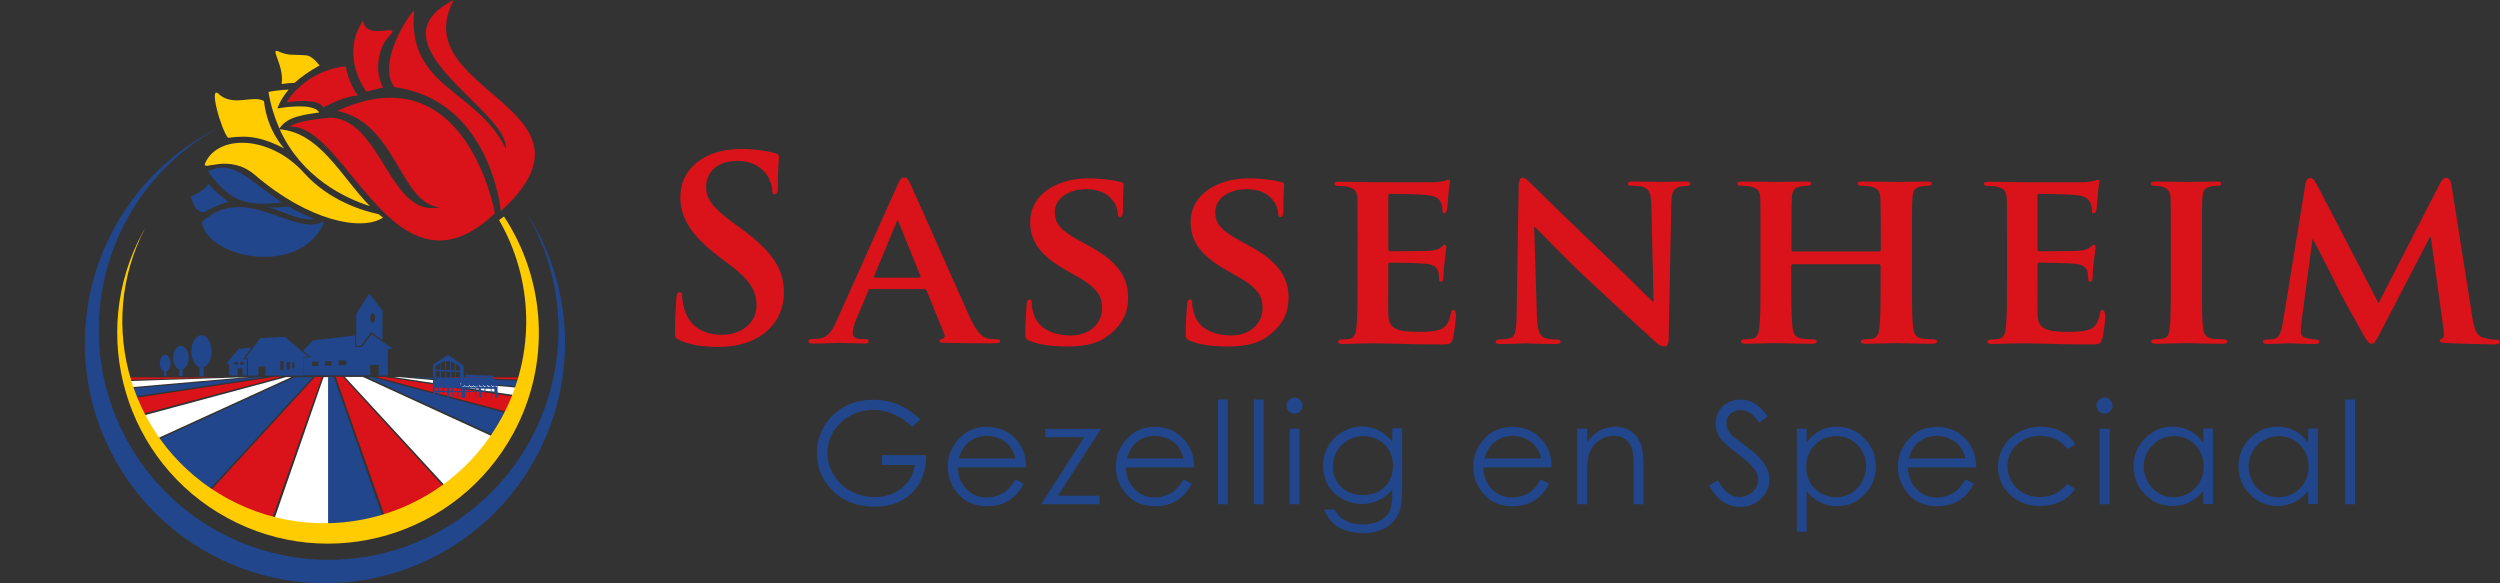 <?xml version="1.0" encoding="utf-8"?>
<!-- Generator: Adobe Illustrator 24.1.0, SVG Export Plug-In . SVG Version: 6.00 Build 0)  -->
<svg version="1.1" id="Layer_1" xmlns="http://www.w3.org/2000/svg" xmlns:xlink="http://www.w3.org/1999/xlink" x="0px" y="0px"
	 viewBox="0 0 1115.6 260.3" style="enable-background:new 0 0 1115.6 260.3;" xml:space="preserve">
<rect x="0" y="0" width="1115.6" height="260.3" fill="#333333" stroke="none"/>
<style type="text/css">
	.st0{fill-rule:evenodd;clip-rule:evenodd;fill:#FFFFFF;}
	.st1{fill-rule:evenodd;clip-rule:evenodd;fill:#DA131A;}
	.st2{fill-rule:evenodd;clip-rule:evenodd;fill:#21468B;}
	.st3{fill-rule:evenodd;clip-rule:evenodd;fill:#FFCC01;}
	.st4{fill:#21468B;}
</style>
<g id="Rectangle_8_copy">
	<g>
		<path class="st0" d="M107.1,168.4l-50.7,1.7c0.3,0.9,0.5,1.9,0.8,2.8l54.1-4.7L107.1,168.4z M153.9,168.2l47.5,51.6
			c8.6-6.5,16-14.4,21.9-23.4l-61.4-28.2H153.9z M121.2,235.1c7.8,2.1,16,3.3,24.5,3.3c0.4,0,0.9,0,1.3,0v-70.1h-2.6L121.2,235.1z
			 M127.6,168.3l-65.3,17.6c1.8,3.7,3.7,7.2,6,10.6l61.7-28.2L127.6,168.3z M178.4,168.3h-2.6l57.1,8.5c0.4-1.1,0.8-2.3,1.2-3.5
			L178.4,168.3z"/>
	</g>
</g>
<g id="Rectangle_8_copy_3">
	<g>
		<path class="st1" d="M195.7,168.4l39.6,1c0.1-0.3,0.2-0.7,0.3-1L195.7,168.4z M149.8,168.1l23.3,66.2c10.1-3.1,19.4-7.9,27.7-14
			l-47.9-52.2H149.8z M167.8,168.2l62,16.5c1.1-2.3,2.1-4.7,2.9-7.1l-61.5-9.4H167.8z M56,168.4c0.1,0.4,0.2,0.7,0.3,1.1l41.6-1
			L56,168.4z M122.3,168.2l-63.4,9.6c0.9,2.5,1.9,4.9,3.1,7.3l63.8-17H122.3z M91.9,221.2c8.5,6.1,18,10.7,28.3,13.7l23.5-66.7h-3.1
			L91.9,221.2z"/>
	</g>
</g>
<g id="Rectangle_8_copy_4">
	<g>
		<path class="st2" d="M146.4,168.3v70.1c8.9-0.1,17.5-1.4,25.7-3.8L149,168.3H146.4z M163.6,168.2l60.2,27.5
			c2.1-3.3,4-6.8,5.7-10.3l-63.5-17.1L163.6,168.2z M186.4,168.4l-4.2-0.2l52.1,4.5c0.3-0.9,0.5-1.8,0.8-2.7L186.4,168.4z
			 M68.7,197.1c6.1,9.1,13.7,17.1,22.6,23.6l48.3-52.4h-8L68.7,197.1z M115.1,168.3l-57.6,5.2c0.4,1.2,0.8,2.4,1.2,3.6l59.1-8.8
			H115.1z"/>
	</g>
</g>
<g id="Shape_6_copy">
	<g>
		<path class="st3" d="M224.9,96.6l-2.2,1.6c15.2,26.3,16.7,59.7,1.1,88.3c-23.8,43.7-78.5,59.8-122.2,36
			C58.4,199,42.2,145.3,64.7,101.9c-0.3,0.5-0.6,1.1-0.9,1.6c-24.9,45.6-8,102.8,37.6,127.6c45.6,24.9,102.7,8,127.6-37.6
			C246.2,161.9,243.4,124.7,224.9,96.6z"/>
	</g>
</g>
<g id="Shape_6_copy_2">
	<g>
		<path class="st4" d="M239.6,102.8c-1.5-2.8-3-5.4-4.7-8c0.8,1.4,1.6,2.8,2.3,4.2c26.6,50,7.6,112.2-42.4,138.8
			c-50,26.6-112.1,7.6-138.7-42.4C29.8,145.9,48,84.7,96.6,57.5c-0.6,0.3-1.3,0.6-1.9,1c-52.2,27.8-72.1,92.7-44.3,144.9
			c27.8,52.2,92.6,72.1,144.8,44.3C247.5,219.9,267.4,155,239.6,102.8z"/>
	</g>
</g>
<g id="Shape_44">
	<g>
		<path class="st2" d="M165.9,149.1l-4.3,5.6l-3.1,0.2v-5.2l-18.8,2.2l-4.5,4.6l3.5,3h-3.2v8h29.7v-4.6l3.8-0.1l0,4.8h4.1v-11.9h2.2
			L165.9,149.1z M142.1,163.3l-2.8,0.1v-2l2.8-0.1V163.3z M147.9,163.1l-2.9,0.1v-2l2.9-0.1V163.1z M154.5,162.9l-3.4,0.1v-2.1
			l3.4-0.1V162.9z M127.1,150.3l-11,0.6l-6.6,9l1.2,0v7.7h4.6v-4l3.1-0.1v4.1h17v-8.4h2.2L127.1,150.3z M126.5,165.1l-1.4,0v-3.9
			l1.4-0.1V165.1z M129.3,164.9l-1.4,0v-3.3l1.4-0.1V164.9z M131.4,164.4l-1,0v-2.6l1,0V164.4z M165.7,148.2l5,3.5v-13l-6-7.7
			l-5.7,9.1v14.3l2-0.1L165.7,148.2z M166.3,139.7c0.6-0.1,1.1,0.9,1.1,2.1c0,1.2-0.5,2.3-1.1,2.3c-0.6,0.1-1.1-0.9-1.1-2.1
			S165.8,139.7,166.3,139.7z M112.1,155.1l-5.6,0.6l-5.6,6.6l1.4-0.1v5.4h3.7v-3.2l2.2-0.1v3.3h1.9l0.1-7.3h-1.7L112.1,155.1z
			 M106.2,162.7l-1.6,0.1v-1.2l1.6-0.1V162.7z M108.7,161.4v1.3l-1.5,0.1v-1.2L108.7,161.4z"/>
	</g>
</g>
<g id="Ellipse_1_copy_5">
	<g>
		<path class="st2" d="M220.4,168.6l0-0.9l-12.9-0.5l0,1L220.4,168.6z M222.4,172C222.4,172,222.4,172,222.4,172
			C222.4,172,222.4,172,222.4,172l-2-3.3l-13-0.4l-2,3.3c0,0,0,0,0,0c0,0.5,0.5,0.9,1,0.9c0.5,0,0.9-0.3,1-0.8
			c0.1,0.4,0.5,0.8,1,0.8c0.5,0,0.9-0.3,1-0.8c0.1,0.4,0.5,0.8,1,0.8c0.5,0,0.9-0.3,0.9-0.7c0.1,0.4,0.5,0.7,1,0.8
			c0.5,0,0.8-0.3,0.9-0.6c0,0,0,0,0,0c0,0.5-0.4,0.8-0.8,0.8l-0.3,0l0,0c-0.4-0.1-0.6-0.2-0.7-0.6c-0.1,0.3-0.5,0.6-1,0.6
			c-0.5,0-0.9-0.3-1-0.7c-0.1,0.4-0.5,0.6-1,0.6c-0.5,0-0.8-0.3-0.9-0.7c-0.1,0.4-0.5,0.7-1,0.6c-0.7,0-1.1-0.6-1.2-1.1l0,0l0,0
			c0,0,0,0,0,0c0,0,0,0,0,0l1.7-2.8l-0.1-5.5l-6.9-4.8l-6.8,4.2v5.3l2.3,1.7h-2.3v7.9l0.9,0l0-2.5l1.4,0l0,2.5l0.4,0l0-2.5l1.8,0
			l0,2.5l0.4,0l0-2.5l1.6,0l0,2.5l0.7,0l0-2.5l1.5,0l0,2.5l0.4,0l0-2.5l1.8,0l0,2.5l0.4,0l0-2.5l1.5,0l0,2.5l1.7,0l0-2.6l1.6,0
			l0,2.6l0.4,0l0-2.6l2.4,0l0,2.5l0.4,0l0-2.5l1.3,0l0,2.5l1.1,0l0-2.5l1.6,0l0,2.5l0.4,0l0-2.5l2.4,0l0,2.5l0.4,0l-0.1-2.5l1.3,0
			l0.1,2.5l1.1,0l-0.1-4.7c0,0-0.1,0-0.1,0c-0.4,0-0.8-0.3-0.9-0.6c-0.1,0.4-0.5,0.6-0.9,0.6c-0.4,0-0.8-0.3-0.9-0.7
			c-0.1,0.4-0.5,0.7-0.9,0.7c-0.5,0-0.8-0.3-0.9-0.7c-0.1,0.4-0.5,0.7-0.9,0.7c-0.5,0-0.8-0.3-0.9-0.7c-0.1,0.4-0.5,0.7-0.9,0.7
			c-0.5,0-1-0.3-1-0.8c0-0.1,0-0.2,0.1-0.3c0,0.5,0.5,0.8,1,0.9c0.5,0,0.9-0.3,0.9-0.8c0.1,0.4,0.5,0.8,1,0.8c0.5,0,0.9-0.3,0.9-0.8
			c0.1,0.4,0.5,0.8,0.9,0.8c0.5,0,0.9-0.3,0.9-0.8c0.1,0.4,0.5,0.8,0.9,0.8c0.5,0,0.8-0.3,0.9-0.7c0.1,0.4,0.5,0.7,0.9,0.7
			C222,172.9,222.4,172.5,222.4,172L222.4,172L222.4,172z M203,162.1l0,3.2l-1.8-0.1l0-3.8C201.9,161.6,202.5,161.8,203,162.1z
			 M199.8,161.2c0.4,0,0.7,0.1,1,0.1l0,3.9l-1.8-0.1l0-3.9C199.3,161.2,199.6,161.2,199.8,161.2z M198.6,161.3l0,3.9l-2-0.1l0-3.2
			C197.2,161.5,197.9,161.4,198.6,161.3z M194.4,163.7c0,0,0.6-1,1.9-1.7l0,3l-1.9-0.1L194.4,163.7z M194,174.4l0-1.4l1.4,0l0,1.4
			L194,174.4z M194.4,168.3l0-2.8l1.9,0.1l0,2.8L194.4,168.3z M195.8,174.4l0-1.4l1.8,0l0,1.3L195.8,174.4z M196.7,168.4l0-2.7
			l2,0.1l0,2.7L196.7,168.4z M198.1,174.4l0-1.3l1.6,0l0,1.3L198.1,174.4z M199.1,168.5l0-2.7l1.8,0.1l0,2.7L199.1,168.5z
			 M200.3,174.4l0-1.3l1.5,0l0,1.3L200.3,174.4z M201.3,168.5l0-2.7l1.8,0.1l0,2.7L201.3,168.5z M202.2,174.5l0-1.3l1.8,0l0,1.3
			L202.2,174.5z M203.4,168.6l0-2.7l1.9,0.1l0-0.6l-1.9-0.1l0-3c1.3,0.9,1.9,1.9,1.9,1.9l0,4.4L203.4,168.6z M204.4,174.5l0-1.2
			l1.5,0l0,1.2L204.4,174.5z M207.5,174.5l0-1.2l1.6,0l0,1.2L207.5,174.5z M209.5,174.6l0-1.2l2.4,0l0,1.2L209.5,174.6z
			 M220.6,173.5l0,1.2l-1.3,0l0-1.2L220.6,173.5z M219,173.5l0,1.2l-2.4,0l0-1.2L219,173.5z M216.2,173.4l0,1.2l-1.6,0l0-1.2
			L216.2,173.4z M213.6,173.4l0,1.2l-1.3,0l0-1.2L213.6,173.4z"/>
	</g>
</g>
<g id="Rectangle_1_copy_4">
	<g>
		<path class="st2" d="M73.7,158.3c-1.3,0-2.4,1.7-2.4,3.8c0,1.8,0.8,3.3,1.9,3.7v2.1h1v-2.1c1.1-0.4,1.9-1.9,1.9-3.7
			C76.1,160,75,158.3,73.7,158.3z M80.7,154.3c-1.9,0-3.4,2.4-3.4,5.3c0,2.6,1.1,4.7,2.7,5.2v3h1.5v-3c1.5-0.5,2.7-2.6,2.7-5.2
			C84.1,156.7,82.6,154.3,80.7,154.3z M89.9,149.6c-2.5,0-4.5,3.2-4.5,7.2c0,3.4,1.5,6.3,3.6,7v4.1h1.9v-4.1c2-0.7,3.6-3.6,3.6-7
			C94.4,152.8,92.4,149.6,89.9,149.6z"/>
	</g>
</g>
<g id="Shape_53">
	<g>
		<path class="st2" d="M119.2,92.5c5.6,1,14.3,6.3,21.3,5.3c-4.4-1.7-8.3-3.6-11.7-5.7C125.1,92.5,121.7,92.8,119.2,92.5z M106.5,89
			c6.1,2.5,12.9,2.1,19.3,1.3c-14.3-9.3-21.2-19.4-33-13.9C95.5,80.2,100.5,86.5,106.5,89z M102.1,90c0,0-5.4-3.3-9-7.9
			c-3,4-7.9,5.5-7.9,5.5s1.3,7.5,6.1,7.1C95.6,91.8,102.1,90,102.1,90z M143.9,99c-12.8,6.8-34.5-17.9-53.8,0.1
			c2,16.1,44.2,24.8,54.5,0.1C144.4,99.2,144.2,99.1,143.9,99z"/>
	</g>
</g>
<g id="Shape_49">
	<g>
		<path class="st1" d="M202.5,0c-38.6,19.3,24.9,49.5,23.2,66.4c-12.8-26.6-44.2-27.1-40.9-61.7c-2.3,1.7-16.8,23.4-8.8,34.2
			c43,5.7,47.5,55.3,47.5,55.3C274,48.2,180.4,41.1,202.5,0z M150.5,49.5c26.5,5.3,27.9,41.4,45.7,43c-22.2,5-25.8-38.7-48.3-40
			c-4,0.3-15.4,1.4-18.6,4c25.5-1.2,47,81,91.5,38.7C220.9,95.1,208.1,22.9,150.5,49.5z M144.3,48c9.6-5.4,15.5-5.4,15.5-5.4
			c-0.9-0.9-3.9-5.2-5.6-13c-18.3,2-26.3,16-26.3,16S142.3,43.4,144.3,48z M170.9,39c-3.9-7-2.2-17.7,2.6-22.7
			c7-7.1-10.6,2.7-11.4-7.2c-10.8,16,1.4,31.8,1.4,31.8L170.9,39z"/>
	</g>
</g>
<g id="Shape_35">
	<g>
		<path class="st3" d="M125.7,37.5c2-0.3,3.9-0.5,5.7-0.5c2.8-2.6,7.2-5.6,11.2-7.8c-2-2.5-4.1-4.4-6-4.5c-6-0.5-7.7,0.3-12.2-1.7
			C120,21,126.9,29,125.7,37.5z M165.1,92c-12.7-12.8-22.1-32.8-40.3-34.3C134.8,79.5,154.2,88.5,165.1,92z M142.4,50.2
			c-2.5-4.8-18.6-1.8-18.6-1.8s1-3.7,5-8.4c-2.8,0.1-5.8,0.4-9,1c1,6.2,2.8,11.6,4.9,16.4C128.1,51.6,137.5,51,142.4,50.2z
			 M126.8,66.2c0,0-7.6-7.8-9-21.1c-4.8-2.8-13,2.4-19.6-2.6c-5.8-6.5,0.6,16,3.6,19C111.3,60.1,117.7,61.6,126.8,66.2z M169,95.6
			c-6.6-1.4-22-5.8-33.4-18.5c-14.9-16.6-38.1-17.4-44-4.4c-2,4.4,10.3-4.8,22.2,5.4c23.7,20.4,47.7,25.3,57.1,19
			C170.3,96.6,169.7,96.1,169,95.6z"/>
	</g>
</g>
<g id="Sassenheim">
	<g>
		<path class="st1" d="M330.7,102l-3.3-2.4c-9.7-7.1-12.3-11-12.3-16.2c0-6.8,5.2-11.6,13.8-11.6c7.6,0,10.9,3.4,12.7,5.5
			c2.4,2.9,3,6.4,3,7.4c0,1.4,0.3,2,1.2,2c0.9,0,1.3-0.9,1.3-3.4c0-8.8,0.5-12.1,0.5-13.5c0-0.8-0.6-1.1-1.6-1.4
			c-3-0.8-7.9-1.9-15.5-1.9c-16.2,0-26.9,8.9-26.9,21.3c0,9.1,4.4,17,17.2,26.7l5.4,4.1c9.7,7.3,11.4,12.5,11.4,18
			c0,6-5.1,12.8-15.6,12.8c-7.2,0-14.1-3-16.6-11.4c-0.6-1.9-1-4.3-1-5.7c0-0.9-0.1-1.9-1.2-1.9c-0.9,0-1.3,1.2-1.4,2.9
			c-0.1,1.8-0.6,8.6-0.6,14.8c0,2.5,0.3,3,2.2,3.8c5,2.1,10.2,2.9,17,2.9c6.2,0,12.7-1,18.5-4.6c8.4-5.3,10.9-13.1,10.9-19.6
			C349.8,120.1,344.8,112.3,330.7,102z M444.9,151.4c-1.2,0-2.3-0.1-3.8-0.3c-1.9-0.3-4.8-1.6-8.7-10.3
			c-6.5-14.5-23.6-53.3-26.1-58.6c-1-2.1-1.5-3-3-3c-1,0-1.9,1.1-3,3.8l-26.8,59.8c-2.1,4.8-3.8,7.8-8.5,8.4c-0.9,0-2.1,0.1-3,0.1
			c-0.8,0-1.2,0.5-1.2,1c0,0.8,0.6,1,1.9,1c5.4,0,10.8-0.3,11.9-0.3c3.3,0,8,0.3,11.4,0.3c1,0,1.6-0.2,1.6-1c0-0.6-0.2-1-1.5-1h-1.5
			c-3.1,0-4.1-1-4.1-2.7c0-1.1,0.5-3.5,1.5-5.9l5.5-13c0.2-0.6,0.3-0.7,0.9-0.7h24.1c0.5,0,0.8,0.1,1,0.7l7.9,19.4
			c0.5,1.1-0.2,2-0.9,2.1c-1,0.1-1.3,0.5-1.3,1c0,0.7,1.2,0.7,3,0.8c8.6,0.2,16.1,0.2,19.7,0.2c3.8,0,4.4-0.2,4.4-1
			C446.3,151.7,445.8,151.4,444.9,151.4z M410.2,123.9h-19.8c-0.3,0-0.6-0.2-0.3-0.7l9.9-23.9c0.1-0.3,0.2-0.9,0.6-0.9
			c0.2,0,0.3,0.6,0.5,0.9l9.7,24C410.8,123.7,410.7,123.9,410.2,123.9z M485.7,109.6l-4.2-2.3c-9.2-5-10.8-8.3-10.8-12.6
			c0-6.5,6.6-10.3,14-10.3c6.6,0,9.9,2.7,11.4,4.5c2.2,2.5,2.7,5.4,2.7,6.3c0,1.1,0.3,1.7,1,1.7c0.8,0,1.3-1,1.3-3
			c0-7.5,0.3-10.3,0.3-11.5c0-0.7-0.5-1-1.4-1.2c-2.7-0.7-7.9-1.6-14.5-1.6c-14.2,0-25.8,7.5-25.8,19.3c0,8.4,4,14.9,16.1,21.7
			l5.9,3.4c9.1,5.2,10.1,9.3,10.1,13.5c0,6.8-5.4,12.2-14.2,12.2c-6.4,0-14.1-2.4-16.3-9.5c-0.6-1.7-0.9-3.7-0.9-5
			c0-0.7-0.1-1.6-1-1.6c-0.8,0-1.3,1-1.3,2.5c-0.1,1.6-0.6,7.5-0.6,12.7c0,2.1,0.3,2.6,2,3.3c4.4,1.9,10.7,2.5,16.6,2.5
			c5.5,0,12.2-0.6,17.1-3.9c7.4-5.1,10.2-10.8,10.2-17.9C503.4,124.1,499.2,116.8,485.7,109.6z M557.3,109.6l-4.2-2.3
			c-9.2-5-10.8-8.3-10.8-12.6c0-6.5,6.6-10.3,14-10.3c6.6,0,9.9,2.7,11.4,4.5c2.2,2.5,2.7,5.4,2.7,6.3c0,1.1,0.3,1.7,1,1.7
			c0.8,0,1.3-1,1.3-3c0-7.5,0.3-10.3,0.3-11.5c0-0.7-0.5-1-1.4-1.2c-2.7-0.7-7.9-1.6-14.5-1.6c-14.2,0-25.8,7.5-25.8,19.3
			c0,8.4,4,14.9,16.1,21.7l5.9,3.4c9.1,5.2,10.1,9.3,10.1,13.5c0,6.8-5.4,12.2-14.2,12.2c-6.4,0-14.1-2.4-16.3-9.5
			c-0.6-1.7-0.9-3.7-0.9-5c0-0.7-0.1-1.6-1-1.6c-0.8,0-1.3,1-1.3,2.5c-0.1,1.6-0.6,7.5-0.6,12.7c0,2.1,0.3,2.6,2,3.3
			c4.4,1.9,10.7,2.5,16.6,2.5c5.5,0,12.2-0.6,17.1-3.9c7.4-5.1,10.2-10.8,10.2-17.9C575,124.1,570.8,116.8,557.3,109.6z
			 M648.6,138.3c-0.7,0-0.9,0.5-1.2,1.5c-0.7,3.9-1.9,6-4.4,7.1c-2.7,1.1-7,1.2-9.7,1.2c-10.5,0-13.6-1.5-13.8-8
			c-0.1-2.8,0-10.9,0-14.2v-7.7c0-0.6,0.1-1,0.6-1c2.6,0,14.2,0.2,16.1,0.5c3.8,0.3,5.1,1.8,5.7,3.7c0.2,1.2,0.2,2.5,0.3,3.5
			c0,0.5,0.2,0.8,0.9,0.8c0.9,0,1-1.4,1-2.1c0-0.7,0.2-4.5,0.5-6.4c0.6-4.8,0.8-6.4,0.8-7c0-0.6-0.3-1-0.8-1c-0.5,0-0.8,0.6-1.6,1.2
			c-1,0.9-2.4,1.2-4.9,1.5c-2.3,0.2-15.6,0.2-17.9,0.2c-0.6,0-0.7-0.5-0.7-1V87.4c0-0.6,0.2-0.9,0.7-0.9c2.1,0,14.3,0.2,16.1,0.5
			c5.1,0.5,5.9,1.8,6.7,3.5c0.6,1.1,0.7,2.8,0.7,3.5c0,0.8,0.1,1.2,0.8,1.2c0.8,0,1-1.1,1.2-1.6c0.2-1.1,0.5-5.3,0.6-6.3
			c0.2-4.4,0.8-5.5,0.8-6.2c0-0.5-0.1-0.9-0.7-0.9c-0.5,0-1,0.3-1.6,0.5c-0.8,0.1-2.4,0.5-4.3,0.6c-2,0.1-24.7,0-27.9,0
			c-2.9,0-9.4-0.2-14.8-0.2c-1.5,0-2.3,0.2-2.3,0.9s0.7,1,1.7,1c1.5,0,3.3,0.1,4.1,0.3c3.3,0.9,4.2,1.9,4.4,5.2
			c0.1,3,0.1,5.7,0.1,20.3v16.9c0,8.8,0,16.3-0.5,20.4c-0.3,2.8-0.9,4.6-3,5.1c-0.9,0.2-2.1,0.3-3.6,0.3c-1.3,0-1.6,0.6-1.6,1
			c0,0.7,0.7,1,2,1c2.1,0,4.7-0.1,7.1-0.2c2.4,0,4.7-0.1,5.8-0.1c3,0,6.9,0.1,11.9,0.2c5,0.2,11.2,0.3,18.9,0.3c3.8,0,4.8,0,5.5-2.5
			c0.6-1.9,1.4-8.4,1.4-10.6C649.6,139.6,649.4,138.3,648.6,138.3z M752,81c-5,0-8.8,0.2-10,0.2c-2.2,0-7.7-0.2-13-0.2
			c-1.5,0-2.6,0.1-2.6,0.9c0,0.6,0.3,1,1.6,1c1.4,0,3.8,0,5.4,0.6c2.4,0.9,3.4,2.6,3.5,8.4l1,42.6h-0.5
			c-1.5-1.4-15.1-14.9-22.1-21.5c-14.9-14.1-30.3-29.3-31.5-30.5c-1.7-1.7-3.1-3.2-4.4-3.2c-1,0-1.7,1.4-1.7,3.3l-0.9,56.8
			c-0.1,8.3-0.5,10.9-3.1,11.6c-1.4,0.3-3.3,0.5-4.7,0.5c-0.9,0-1.6,0.5-1.6,1c0,0.9,0.9,1,2.3,1c5.2,0,10.1-0.3,11.1-0.3
			c1.9,0,6.6,0.3,13.3,0.3c1.4,0,2.3-0.2,2.3-1c0-0.6-0.6-1-1.7-1c-1.6,0-3.6-0.1-5.4-0.7c-2-0.7-3.3-2.9-3.5-10.4l-1.2-39.1h0.3
			c2,1.7,12.8,13.3,24,23.7c10.7,10,23.5,21.9,29.9,27.6c1,1,2.4,2,4.2,2c0.8,0,1.6-0.9,1.6-3l1.2-60.4c0.1-5.4,0.9-7.1,3.7-7.9
			c1.3-0.3,2.1-0.3,3.1-0.3c1.2,0,1.7-0.5,1.7-1C754.3,81.1,753.4,81,752,81z M863,151.4c-1.6,0-3.8-0.1-5.2-0.3
			c-3.1-0.5-3.7-2.3-4.1-5c-0.5-4.2-0.5-11.7-0.5-20.5v-16.9c0-14.5,0-17.2,0.2-20.3c0.2-3.4,1-4.7,3.7-5.2c1.3-0.2,2.2-0.3,3-0.3
			c1.2,0,1.9-0.3,1.9-1s-0.7-0.9-2.2-0.9c-4,0-10.7,0.2-13.2,0.2c-2.7,0-9.9-0.2-15.4-0.2c-1.5,0-2.2,0.2-2.2,0.9s0.6,1,1.7,1
			c1.4,0,3.1,0.1,4,0.3c3.3,0.9,4.2,1.9,4.4,5.2c0.1,3,0.2,6.5,0.2,21.1v2c0,0.6-0.3,0.7-0.6,0.7h-38.6c-0.3,0-0.7-0.1-0.7-0.7v-2
			c0-14.5,0-18,0.2-21.1c0.2-3.4,1-4.7,3.8-5.2c1.2-0.2,2.1-0.3,2.9-0.3c1.3,0,1.9-0.3,1.9-1s-0.7-0.9-2.1-0.9
			c-4.1,0-11.2,0.2-13.6,0.2c-2.8,0-9.5-0.2-15-0.2c-1.4,0-2.2,0.2-2.2,0.9s0.7,1,1.7,1c1.5,0,3.3,0.1,4.1,0.3
			c3.3,0.9,4.2,1.9,4.4,5.2c0.1,3,0.1,5.7,0.1,20.3v16.9c0,8.8,0,16.3-0.5,20.4c-0.3,2.8-0.9,4.6-3,5.1c-0.9,0.2-2.1,0.3-3.6,0.3
			c-1.3,0-1.6,0.6-1.6,1c0,0.7,0.7,1,2,1c4.1,0,10.8-0.3,13.1-0.3c2.9,0,10,0.3,16.6,0.3c1.3,0,2.1-0.3,2.1-1c0-0.5-0.5-1-1.6-1
			c-1.5,0-3.8-0.1-5.2-0.3c-3-0.5-3.6-2.3-4-5c-0.5-4.2-0.6-11.5-0.6-20.3v-7.3c0-0.5,0.3-0.6,0.7-0.6h38.6c0.2,0,0.6,0.2,0.6,0.6
			v7.3c0,8.8,0,16.1-0.5,20.2c-0.3,2.8-0.9,4.6-3,5.1c-0.9,0.2-2.1,0.3-3.7,0.3c-1.2,0-1.6,0.6-1.6,1c0,0.7,0.8,1,2.2,1
			c4,0,11.2-0.3,13.5-0.3c2.8,0,9.5,0.3,16.2,0.3c1.3,0,2.1-0.3,2.1-1C864.6,152,864,151.4,863,151.4z M938.3,138.3
			c-0.7,0-0.9,0.5-1.2,1.5c-0.7,3.9-1.9,6-4.4,7.1c-2.7,1.1-7,1.2-9.7,1.2c-10.5,0-13.6-1.5-13.8-8c-0.1-2.8,0-10.9,0-14.2v-7.7
			c0-0.6,0.1-1,0.6-1c2.6,0,14.2,0.2,16.1,0.5c3.8,0.3,5.1,1.8,5.7,3.7c0.2,1.2,0.2,2.5,0.3,3.5c0,0.5,0.2,0.8,0.9,0.8
			c0.9,0,1-1.4,1-2.1c0-0.7,0.2-4.5,0.5-6.4c0.6-4.8,0.8-6.4,0.8-7c0-0.6-0.3-1-0.8-1c-0.5,0-0.8,0.6-1.6,1.2
			c-1,0.9-2.4,1.2-4.9,1.5c-2.3,0.2-15.6,0.2-17.9,0.2c-0.6,0-0.7-0.5-0.7-1V87.4c0-0.6,0.2-0.9,0.7-0.9c2.1,0,14.3,0.2,16.1,0.5
			c5.1,0.5,5.9,1.8,6.8,3.5c0.6,1.1,0.7,2.8,0.7,3.5c0,0.8,0.1,1.2,0.8,1.2c0.8,0,1-1.1,1.2-1.6c0.2-1.1,0.5-5.3,0.6-6.3
			c0.2-4.4,0.8-5.5,0.8-6.2c0-0.5-0.1-0.9-0.7-0.9c-0.5,0-1,0.3-1.6,0.5c-0.8,0.1-2.4,0.5-4.3,0.6c-2,0.1-24.7,0-27.9,0
			c-2.9,0-9.4-0.2-14.8-0.2c-1.5,0-2.3,0.2-2.3,0.9s0.7,1,1.7,1c1.5,0,3.3,0.1,4.1,0.3c3.3,0.9,4.2,1.9,4.4,5.2
			c0.1,3,0.1,5.7,0.1,20.3v16.9c0,8.8,0,16.3-0.5,20.4c-0.3,2.8-0.9,4.6-3,5.1c-0.9,0.2-2.1,0.3-3.6,0.3c-1.3,0-1.6,0.6-1.6,1
			c0,0.7,0.7,1,2,1c2.1,0,4.7-0.1,7.1-0.2c2.4,0,4.7-0.1,5.8-0.1c3,0,6.9,0.1,11.9,0.2c5,0.2,11.2,0.3,18.9,0.3c3.8,0,4.8,0,5.5-2.5
			c0.6-1.9,1.4-8.4,1.4-10.6C939.2,139.6,939.1,138.3,938.3,138.3z M992.4,151.4c-1.5,0-3.8-0.1-5.2-0.3c-3-0.5-3.7-1.9-4.1-4.5
			c-0.5-4.1-0.5-11.7-0.5-21v-16.9c0-14.5,0-17.2,0.2-20.3c0.2-3.4,1-4.7,3.8-5.2c1.2-0.2,2-0.3,3-0.3s1.6-0.2,1.6-1.1
			c0-0.6-0.8-0.8-2.1-0.8c-4,0-10.6,0.2-13.2,0.2c-2.9,0-9.9-0.2-13.7-0.2c-1.6,0-2.4,0.2-2.4,0.8c0,0.9,0.6,1.1,1.6,1.1
			c1.3,0,2.6,0.1,3.7,0.5c2.2,0.7,3.3,1.8,3.5,5.1c0.1,3,0.1,5.7,0.1,20.3v16.9c0,9.2,0,16.9-0.5,20.8c-0.3,2.8-0.9,4.2-3,4.6
			c-0.9,0.2-2.1,0.3-3.6,0.3c-1.3,0-1.6,0.6-1.6,1c0,0.7,0.7,1,2,1c4.1,0,11.1-0.3,13.4-0.3c2.8,0,9.8,0.3,16.5,0.3c1.2,0,2-0.3,2-1
			C994,152,993.5,151.4,992.4,151.4z M1114,151.6c-1.3,0-2.9-0.1-5.8-0.9c-3.1-0.9-4.1-3.5-5-9.5l-9.3-58.9c-0.3-2-1.5-3-2.3-3
			c-0.9,0-1.9,0.8-2.7,2.4l-27.5,53.6l-27.5-52.9c-1.4-2.6-2.1-3-3.1-3c-0.8,0-1.7,0.9-2,2.5l-10.1,62.1c-0.5,3.2-1.4,7-4.2,7.3
			c-1.6,0.2-2.3,0.2-3.1,0.2c-1,0-1.6,0.5-1.6,0.9c0,0.9,0.8,1.1,1.9,1.1c3.3,0,8.1-0.3,10.1-0.3c1.9,0,6.5,0.3,10.8,0.3
			c1.5,0,2.4-0.2,2.4-1.1c0-0.5-0.7-0.9-1.6-0.9c-0.9,0-1.9-0.1-3.6-0.5c-1.7-0.3-3.1-1-3.1-2.8c0-1.6,0.1-2.8,0.3-4.5l4.9-36.9h0.3
			c3.4,6.6,9.4,18.2,10.2,20.1c1.2,2.7,9.3,17.3,11.8,21.7c1.6,2.9,2.8,4.8,4.1,4.8c1.2,0,1.7-0.9,4.1-5.4l22-42.4h0.3l5.7,41.3
			c0.3,2.7,0.1,3.8-0.5,4.1c-0.7,0.2-1.2,0.6-1.2,1c0,0.6,0.6,1,3,1.1c4.1,0.2,18.6,0.6,21.2,0.6c1.5,0,2.7-0.3,2.7-1.1
			C1115.6,152,1114.9,151.6,1114,151.6z"/>
	</g>
</g>
<g id="Gezellig_en_Speciaal">
	<g>
		<path class="st2" d="M393.6,207.5h14.6c-0.6,4.2-2.5,7.6-5.8,10.3c-3.3,2.6-7.3,4-12,4c-3.9,0-7.5-0.9-10.7-2.6
			c-3.3-1.8-5.8-4.2-7.7-7.3c-1.8-3.1-2.8-6.3-2.8-9.8c0-3.3,0.9-6.5,2.7-9.5c1.8-3,4.3-5.4,7.6-7.1c3.3-1.8,6.7-2.6,10.3-2.6
			c2.9,0,5.9,0.6,8.9,1.9c3,1.3,5.8,3.2,8.4,5.7l3.6-3.3c-3.3-3.1-6.6-5.3-10-6.7c-3.4-1.4-7.1-2.1-11-2.1c-4.8,0-9.1,1-12.9,3.1
			c-3.8,2.1-6.8,5-9,8.7c-2.2,3.7-3.3,7.7-3.3,12c0,5.8,1.9,10.9,5.7,15.3c4.9,5.7,11.7,8.6,20.1,8.6c7,0,12.6-2.1,16.7-6.2
			c4.2-4.1,6.3-9.7,6.3-16.8h-19.8V207.5z M454.2,197c-3.5-4.4-8.1-6.5-13.9-6.5c-5.6,0-10.1,2.1-13.4,6.4c-2.6,3.3-4,7.1-4,11.4
			c0,4.5,1.6,8.6,4.7,12.2c3.1,3.6,7.4,5.4,13,5.4c2.5,0,4.7-0.4,6.7-1.1c2-0.8,3.8-1.9,5.3-3.3c1.6-1.4,3-3.3,4.2-5.7l-3.7-1.9
			c-1.3,2.2-2.6,3.8-3.7,4.8c-1.1,1-2.5,1.8-4.2,2.4c-1.6,0.6-3.3,0.9-5,0.9c-3.6,0-6.6-1.3-9-3.8c-2.4-2.5-3.7-5.7-3.8-9.6h30.5
			C457.9,203.9,456.6,200,454.2,197z M427.8,204.7c0.9-3.1,2.2-5.4,4-7c2.4-2.1,5.3-3.2,8.6-3.2c2,0,3.9,0.4,5.8,1.3
			c1.8,0.8,3.3,2,4.4,3.3c1.1,1.4,2,3.2,2.5,5.5H427.8z M466.4,191.3v3.8h17.4L464.6,225h26.1v-3.8h-18.6l19.2-29.8H466.4z
			 M529.1,197c-3.5-4.4-8.1-6.5-13.8-6.5c-5.6,0-10.1,2.1-13.4,6.4c-2.6,3.3-4,7.1-4,11.4c0,4.5,1.6,8.6,4.7,12.2
			c3.1,3.6,7.4,5.4,13,5.4c2.5,0,4.7-0.4,6.7-1.1c2-0.8,3.8-1.9,5.3-3.3c1.6-1.4,3-3.3,4.2-5.7l-3.7-1.9c-1.3,2.2-2.6,3.8-3.7,4.8
			c-1.1,1-2.5,1.8-4.2,2.4c-1.6,0.6-3.3,0.9-5,0.9c-3.6,0-6.6-1.3-9-3.8c-2.4-2.5-3.7-5.7-3.8-9.6h30.5
			C532.8,203.9,531.6,200,529.1,197z M502.8,204.7c0.9-3.1,2.2-5.4,4-7c2.4-2.1,5.3-3.2,8.6-3.2c2,0,3.9,0.4,5.8,1.3
			c1.8,0.8,3.3,2,4.4,3.3c1.1,1.4,2,3.2,2.5,5.5H502.8z M543.5,225h4.4v-46.7h-4.4V225z M559.5,225h4.4v-46.7h-4.4V225z M575.5,225
			h4.4v-33.7h-4.4V225z M577.7,177.4c-1,0-1.8,0.4-2.5,1.1c-0.7,0.7-1.1,1.5-1.1,2.5c0,1,0.4,1.8,1.1,2.5c0.7,0.7,1.5,1.1,2.5,1.1
			c1,0,1.8-0.4,2.5-1.1c0.7-0.7,1.1-1.5,1.1-2.5c0-1-0.4-1.8-1.1-2.5C579.5,177.8,578.6,177.4,577.7,177.4z M621.3,197.1
			c-2-2.4-4.2-4.1-6.3-5.2c-2.2-1-4.6-1.6-7.1-1.6c-3.1,0-6,0.8-8.7,2.4c-2.8,1.6-4.9,3.7-6.5,6.4c-1.6,2.7-2.3,5.6-2.3,8.7
			c0,3.1,0.7,6,2.2,8.6c1.5,2.6,3.6,4.7,6.4,6.2c2.7,1.5,5.7,2.3,8.8,2.3c2.7,0,5.2-0.6,7.5-1.7c2.4-1.1,4.4-2.7,6-4.7v1.7
			c0,3.7-0.4,6.4-1.3,8.1c-0.9,1.7-2.3,3-4.4,4.1c-2,1.1-4.6,1.6-7.5,1.6c-3,0-5.5-0.5-7.6-1.6c-2-1.1-3.7-2.7-5-5h-4.7
			c1.2,2.6,2.6,4.7,4,6c1.5,1.4,3.3,2.5,5.7,3.3c2.3,0.8,4.9,1.2,7.8,1.2c4,0,7.4-0.8,10.2-2.5c2.8-1.7,4.8-4.1,6-7.1
			c0.8-2.2,1.2-5.6,1.2-10.4v-26.8h-4.4V197.1z M617.9,217.3c-2.4,2.4-5.7,3.6-9.7,3.6c-4,0-7.2-1.2-9.7-3.6
			c-2.5-2.4-3.7-5.5-3.7-9.2c0-2.4,0.6-4.7,1.8-6.8c1.2-2.1,2.9-3.7,5-4.9c2.1-1.2,4.4-1.8,6.9-1.8c2.4,0,4.6,0.6,6.6,1.7
			c2.1,1.2,3.6,2.7,4.8,4.7c1.1,2,1.7,4.3,1.7,6.8C621.6,211.7,620.3,214.9,617.9,217.3z M688.7,197c-3.5-4.4-8.1-6.5-13.9-6.5
			c-5.6,0-10.1,2.1-13.4,6.4c-2.6,3.3-4,7.1-4,11.4c0,4.5,1.6,8.6,4.7,12.2c3.1,3.6,7.4,5.4,13,5.4c2.5,0,4.7-0.4,6.7-1.1
			c2-0.8,3.8-1.9,5.3-3.3c1.6-1.4,3-3.3,4.2-5.7l-3.7-1.9c-1.3,2.2-2.6,3.8-3.7,4.8c-1.1,1-2.5,1.8-4.2,2.4c-1.6,0.6-3.3,0.9-5,0.9
			c-3.6,0-6.6-1.3-9-3.8c-2.4-2.5-3.7-5.7-3.8-9.6h30.5C692.4,203.9,691.2,200,688.7,197z M662.4,204.7c0.9-3.1,2.2-5.4,4-7
			c2.4-2.1,5.3-3.2,8.6-3.2c2,0,3.9,0.4,5.8,1.3c1.8,0.8,3.3,2,4.4,3.3c1.1,1.4,2,3.2,2.5,5.5H662.4z M727.6,192.3
			c-2-1.3-4.2-1.9-6.7-1.9c-2.5,0-4.8,0.6-6.9,1.7c-2.1,1.1-4.1,2.9-5.8,5.2v-6h-4.4V225h4.4v-12.3c0-4.4,0.2-7.5,0.6-9.2
			c0.7-2.6,2-4.7,4.1-6.4c2.1-1.7,4.5-2.6,7.1-2.6c2.3,0,4.2,0.6,5.6,1.7c1.4,1.1,2.4,2.8,2.9,5c0.3,1.3,0.5,3.9,0.5,7.8V225h4.4
			v-17.3c0-4.6-0.5-8-1.4-10.1C731,195.3,729.6,193.6,727.6,192.3z M779.2,199.2c-3.3-2.5-5.3-4-5.9-4.5c-1.1-1.1-1.9-2.1-2.3-3
			c-0.4-0.9-0.6-1.9-0.6-2.9c0-1.6,0.6-3,1.8-4.1c1.2-1.1,2.7-1.7,4.5-1.7c1.4,0,2.8,0.4,4,1.1c1.2,0.7,2.7,2.2,4.4,4.5l3.7-2.8
			c-2.1-2.8-4.1-4.8-6-5.9c-1.9-1.1-3.9-1.6-6.1-1.6c-2,0-3.9,0.5-5.7,1.4c-1.7,0.9-3.1,2.2-4,3.9c-1,1.6-1.4,3.4-1.4,5.4
			c0,2.5,0.8,4.8,2.4,7c0.9,1.3,3.3,3.4,7.1,6.2c3.8,2.8,6.4,5.3,7.9,7.3c1,1.5,1.6,3,1.6,4.5c0,1.3-0.4,2.6-1.1,3.8
			c-0.7,1.2-1.7,2.2-3.1,2.9c-1.4,0.7-2.8,1.1-4.3,1.1c-3.6,0-6.8-2.5-9.5-7.5l-3.9,2.3c1.9,3.5,4,5.9,6.3,7.4s4.8,2.2,7.6,2.2
			c3.6,0,6.7-1.2,9.2-3.7c2.5-2.4,3.8-5.3,3.8-8.6c0-2.3-0.7-4.6-2.2-6.8C785.9,204.7,783.2,202.1,779.2,199.2z M819.6,190.4
			c-2.8,0-5.3,0.6-7.5,1.8c-2.2,1.2-4.2,2.9-5.9,5.3v-6.2h-4.4v46h4.4v-18.1c1.8,2.2,3.9,3.9,6.1,5c2.3,1.1,4.7,1.7,7.4,1.7
			c4.8,0,8.9-1.7,12.3-5.2c3.4-3.5,5.1-7.7,5.1-12.6c0-4.8-1.7-9-5.1-12.4C828.6,192.1,824.4,190.4,819.6,190.4z M830.9,215
			c-1.2,2.2-2.9,3.8-4.9,5.1c-2.1,1.2-4.3,1.8-6.6,1.8c-2.4,0-4.6-0.6-6.8-1.8c-2.1-1.2-3.8-2.8-4.9-4.9c-1.2-2-1.7-4.3-1.7-6.9
			c0-3.9,1.3-7.1,3.9-9.8c2.6-2.6,5.8-3.9,9.5-3.9c2.4,0,4.7,0.6,6.7,1.8c2.1,1.2,3.7,2.8,4.9,5c1.2,2.1,1.8,4.4,1.8,6.8
			C832.7,210.5,832.1,212.8,830.9,215z M878.1,197c-3.5-4.4-8.1-6.5-13.8-6.5c-5.6,0-10.1,2.1-13.4,6.4c-2.6,3.3-4,7.1-4,11.4
			c0,4.5,1.6,8.6,4.7,12.2c3.1,3.6,7.4,5.4,13,5.4c2.5,0,4.7-0.4,6.7-1.1c2-0.8,3.8-1.9,5.3-3.3c1.6-1.4,3-3.3,4.2-5.7l-3.7-1.9
			c-1.3,2.2-2.6,3.8-3.7,4.8c-1.1,1-2.5,1.8-4.2,2.4c-1.6,0.6-3.3,0.9-5,0.9c-3.6,0-6.6-1.3-9-3.8c-2.4-2.5-3.7-5.7-3.8-9.6h30.5
			C881.8,203.9,880.5,200,878.1,197z M851.7,204.7c0.9-3.1,2.2-5.4,4-7c2.4-2.1,5.3-3.2,8.6-3.2c2,0,3.9,0.4,5.8,1.3
			c1.8,0.8,3.3,2,4.4,3.3c1.1,1.4,2,3.2,2.5,5.5H851.7z M910.4,194.5c5.2,0,9.2,2,12.2,5.9l3.5-2.1c-1-1.7-2.3-3.1-3.7-4.2
			c-1.5-1.1-3.2-2-5.3-2.7c-2.1-0.7-4.3-1-6.5-1c-3.6,0-6.8,0.8-9.7,2.4c-2.9,1.6-5.2,3.7-6.8,6.5c-1.7,2.8-2.5,5.8-2.5,9.1
			c0,4.8,1.8,9,5.3,12.3c3.5,3.4,8,5.1,13.3,5.1c3.5,0,6.6-0.7,9.3-2c2.7-1.3,4.9-3.2,6.5-5.6l-3.5-2.3c-3.2,3.9-7.2,5.9-12.2,5.9
			c-2.7,0-5.2-0.6-7.4-1.8c-2.2-1.2-3.9-2.9-5.2-5c-1.3-2.2-1.9-4.5-1.9-6.9c0-3.8,1.4-7,4.1-9.6
			C902.8,195.8,906.2,194.5,910.4,194.5z M939.1,177.4c-1,0-1.8,0.4-2.5,1.1c-0.7,0.7-1.1,1.5-1.1,2.5c0,1,0.4,1.8,1.1,2.5
			c0.7,0.7,1.5,1.1,2.5,1.1c1,0,1.8-0.4,2.5-1.1c0.7-0.7,1.1-1.5,1.1-2.5c0-1-0.4-1.8-1.1-2.5C941,177.8,940.1,177.4,939.1,177.4z
			 M937,225h4.4v-33.7H937V225z M983.1,197.5c-1.7-2.4-3.7-4.1-5.9-5.3c-2.3-1.2-4.8-1.8-7.6-1.8c-4.8,0-8.9,1.7-12.4,5.2
			c-3.4,3.4-5.1,7.6-5.1,12.4c0,5,1.7,9.2,5.1,12.6c3.4,3.5,7.5,5.2,12.3,5.2c2.7,0,5.2-0.6,7.5-1.7c2.3-1.1,4.3-2.8,6.2-5v5.8h4.3
			v-33.7h-4.3V197.5z M981.6,215.2c-1.2,2-2.8,3.7-4.9,4.9c-2.1,1.2-4.4,1.8-6.8,1.8c-2.4,0-4.6-0.6-6.6-1.8
			c-2.1-1.2-3.7-2.9-4.9-5.1c-1.2-2.2-1.8-4.4-1.8-6.8c0-2.4,0.6-4.7,1.8-6.8c1.2-2.1,2.8-3.8,4.9-5c2.1-1.2,4.3-1.8,6.7-1.8
			c3.8,0,7,1.3,9.5,3.9c2.6,2.6,3.9,5.9,3.9,9.8C983.4,210.8,982.8,213.1,981.6,215.2z M1029.9,197.5c-1.7-2.4-3.7-4.1-5.9-5.3
			c-2.3-1.2-4.8-1.8-7.6-1.8c-4.8,0-8.9,1.7-12.4,5.2c-3.4,3.4-5.1,7.6-5.1,12.4c0,5,1.7,9.2,5.1,12.6c3.4,3.5,7.5,5.2,12.3,5.2
			c2.7,0,5.2-0.6,7.5-1.7c2.3-1.1,4.3-2.8,6.2-5v5.8h4.3v-33.7h-4.3V197.5z M1028.4,215.2c-1.2,2-2.8,3.7-4.9,4.9
			c-2.1,1.2-4.4,1.8-6.8,1.8c-2.4,0-4.6-0.6-6.6-1.8c-2.1-1.2-3.7-2.9-4.9-5.1c-1.2-2.2-1.8-4.4-1.8-6.8c0-2.4,0.6-4.7,1.8-6.8
			c1.2-2.1,2.8-3.8,4.9-5c2.1-1.2,4.3-1.8,6.7-1.8c3.8,0,7,1.3,9.5,3.9c2.6,2.6,3.9,5.9,3.9,9.8
			C1030.2,210.8,1029.6,213.1,1028.4,215.2z M1046.5,178.3V225h4.4v-46.7H1046.5z"/>
	</g>
</g>
</svg>
